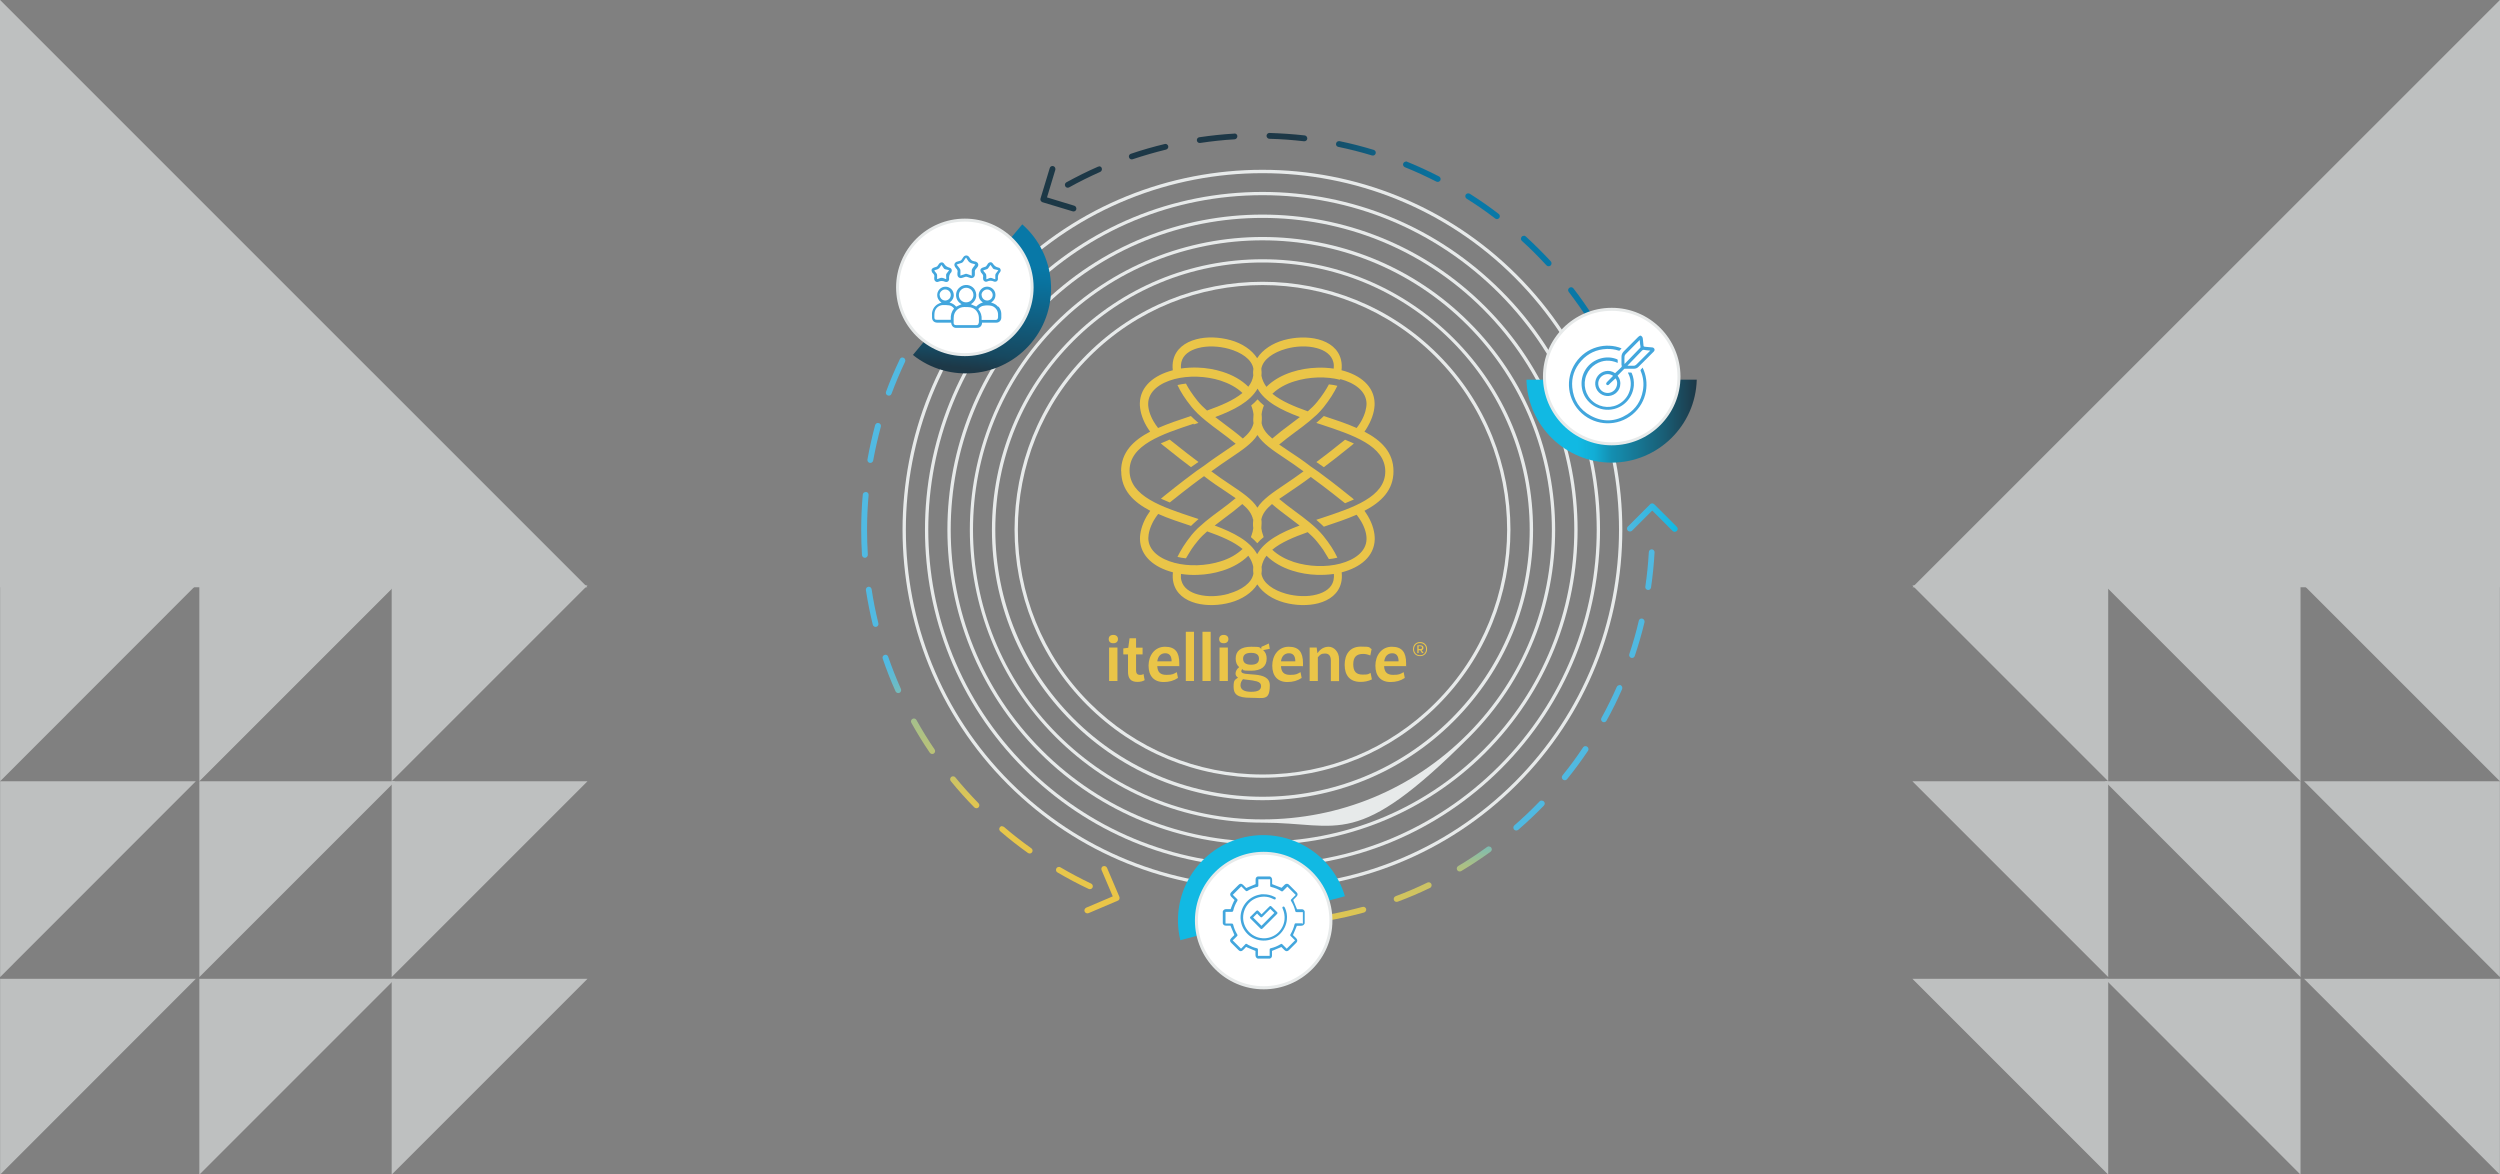 <?xml version="1.0" encoding="UTF-8" standalone="no"?>
<!DOCTYPE svg PUBLIC "-//W3C//DTD SVG 1.1//EN" "http://www.w3.org/Graphics/SVG/1.1/DTD/svg11.dtd">
<svg width="100%" height="100%" viewBox="0 0 1920 902" version="1.1" xmlns="http://www.w3.org/2000/svg" xmlns:xlink="http://www.w3.org/1999/xlink" xml:space="preserve" xmlns:serif="http://www.serif.com/" style="fill-rule:evenodd;clip-rule:evenodd;stroke-linejoin:round;stroke-miterlimit:2;">
    <rect x="0" y="0" width="1920" height="902" fill="#808080" stroke="none"/>
    <g transform="matrix(1,0,0,1,579,-89)">
        <path d="M390.6,219.4C461.4,219.4 532.2,246.4 586.1,300.3C693.9,408.1 693.9,583.6 586.1,691.4C478.3,799.2 302.8,799.2 195,691.4C87.2,583.6 87.2,408.1 195,300.3C248.9,246.4 319.7,219.4 390.5,219.4L390.6,219.4ZM584.3,302.1C477.5,195.3 303.6,195.3 196.8,302.1C90,408.9 90,582.8 196.8,689.6C303.6,796.4 477.5,796.4 584.3,689.6C691.1,582.8 691.1,408.9 584.3,302.1Z" style="fill:rgb(231,234,234);fill-rule:nonzero;"/>
    </g>
    <g transform="matrix(1,0,0,1,579,-89)">
        <path d="M390.6,236.4C459.8,236.4 525,263.4 574,312.4C675.1,413.5 675.1,578 574,679.2C525,728.2 459.9,755.2 390.6,755.2C321.3,755.2 256.2,728.2 207.2,679.2C106.1,578.1 106.1,413.6 207.2,312.4C256.2,263.4 321.3,236.4 390.6,236.4ZM390.6,752.7C459.2,752.7 523.6,726 572.2,677.4C672.3,577.3 672.3,414.4 572.2,314.2C523.7,265.7 459.2,238.9 390.6,238.9C322,238.9 257.6,265.6 209,314.2C108.9,414.3 108.9,577.2 209,677.4C257.5,725.9 322,752.7 390.6,752.7Z" style="fill:rgb(231,234,234);fill-rule:nonzero;"/>
    </g>
    <g transform="matrix(1,0,0,1,579,-89)">
        <path d="M390.6,253.8C452.6,253.8 514.6,277.4 561.8,324.6C656.2,419 656.2,572.6 561.8,667C467.4,761.4 313.8,761.4 219.4,667C125,572.6 125,419 219.4,324.6C266.6,277.4 328.6,253.8 390.6,253.8ZM390.6,735.3C452,735.3 513.3,711.9 560,665.2C653.4,571.8 653.4,419.8 560,326.4C466.6,233 314.6,233 221.2,326.4C127.8,419.8 127.8,571.8 221.2,665.2C267.9,711.9 329.3,735.3 390.6,735.3Z" style="fill:rgb(231,234,234);fill-rule:nonzero;"/>
    </g>
    <g transform="matrix(1,0,0,1,579,-89)">
        <path d="M390.6,271C448.2,271 505.8,292.9 549.6,336.8C637.3,424.5 637.3,567.2 549.6,654.9C461.9,742.6 450.6,720.8 390.6,720.8C330.6,720.8 274.1,697.4 231.6,654.9C143.9,567.2 143.9,424.5 231.6,336.8C275.4,293 333.1,271 390.6,271ZM390.6,718.3C450,718.3 505.8,695.2 547.8,653.1C634.5,566.4 634.5,425.3 547.8,338.6C461.1,251.9 320,251.9 233.3,338.6L232.4,337.7L233.3,338.6C146.6,425.3 146.6,566.4 233.3,653.1C275.3,695.1 331.2,718.3 390.5,718.3L390.6,718.3Z" style="fill:rgb(231,234,234);fill-rule:nonzero;"/>
    </g>
    <g transform="matrix(1,0,0,1,579,-89)">
        <path d="M390.6,288.1C446.1,288.1 498.2,309.7 537.5,349C576.8,388.3 598.4,440.4 598.4,495.9C598.4,551.4 576.8,603.5 537.5,642.8C456.5,723.8 324.7,723.8 243.7,642.8C204.4,603.5 182.8,551.4 182.8,495.9C182.8,440.4 204.4,388.3 243.7,349C283,309.7 335.1,288.1 390.6,288.1ZM390.6,700.9C443.1,700.9 495.7,680.9 535.7,640.9C574.5,602.1 595.8,550.6 595.8,495.8C595.8,441 574.4,389.5 535.7,350.7C496.9,311.9 445.4,290.6 390.6,290.6C335.8,290.6 284.3,312 245.5,350.7C206.7,389.5 185.4,441 185.4,495.8C185.4,550.6 206.8,602.1 245.5,640.9C285.5,680.9 338,700.9 390.6,700.9Z" style="fill:rgb(231,234,234);fill-rule:nonzero;"/>
    </g>
    <g transform="matrix(1,0,0,1,579,-89)">
        <path d="M390.6,305.4C439.4,305.4 488.2,324 525.3,361.1C599.6,435.4 599.6,556.3 525.3,630.5C489.3,666.5 441.4,686.3 390.6,686.3C339.8,686.3 291.9,666.5 255.9,630.5C181.6,556.2 181.6,435.3 255.9,361.1C293,324 341.8,305.4 390.6,305.4ZM390.6,683.8C440.8,683.8 488,664.2 523.5,628.7C596.8,555.4 596.8,436.2 523.5,362.9C450.2,289.6 331,289.6 257.7,362.9C184.4,436.2 184.4,555.4 257.7,628.7C293.2,664.2 340.4,683.8 390.6,683.8Z" style="fill:rgb(231,234,234);fill-rule:nonzero;"/>
    </g>
    <g transform="matrix(1,0,0,1,579,-89)">
        <path d="M700.4,380.6C699.5,402.8 681.1,420.6 658.7,420.6C636.3,420.6 617.9,402.8 617,380.6L593.3,380.6C594.2,415.9 623.2,444.3 658.7,444.3C694.2,444.3 723.2,415.9 724.1,380.6L700.4,380.6Z" style="fill:url(#_Linear1);fill-rule:nonzero;"/>
    </g>
    <g transform="matrix(1,0,0,1,579,-89)">
        <path d="M190.8,279.5C207.2,294.5 209.1,320 194.7,337.1C180.3,354.3 154.9,356.9 137.3,343.4L122.1,361.6C149.7,383.6 190.2,379.6 213,352.4C235.8,325.2 232.6,284.7 206.1,261.3L190.9,279.5L190.8,279.5Z" style="fill:url(#_Linear2);fill-rule:nonzero;"/>
    </g>
    <g transform="matrix(1,0,0,1,579,-89)">
        <path d="M396,191.1C405,191.4 414.1,192 423,193C424.2,193.1 425.1,194.3 425,195.5C424.9,196.7 423.8,197.6 422.5,197.5C413.8,196.5 404.8,195.8 395.9,195.6C394.7,195.6 393.7,194.5 393.7,193.3C393.7,192.1 394.7,191.1 395.9,191.1L396,191.1ZM369.1,191.5C370.3,191.5 371.3,192.4 371.3,193.6C371.3,194.8 370.4,195.9 369.2,196C360.3,196.5 351.4,197.5 342.7,198.8C341.5,199 340.3,198.1 340.2,196.9C340,195.7 340.9,194.5 342.1,194.4C351,193.1 360,192.1 369,191.6L369.1,191.6L369.1,191.5ZM449.3,197.4L449.8,197.4C458.6,199.2 467.4,201.5 476,204.1C477.2,204.5 477.9,205.7 477.5,206.9C477.1,208.1 475.9,208.7 474.7,208.4C466.2,205.8 457.5,203.6 448.8,201.8C447.6,201.6 446.8,200.4 447.1,199.2C447.3,198.1 448.3,197.4 449.3,197.4ZM316,199.5C317,199.5 317.9,200.2 318.2,201.2C318.5,202.4 317.7,203.6 316.5,203.9C307.9,206 299.3,208.5 290.9,211.3C289.7,211.7 288.5,211.1 288.1,209.9C287.7,208.7 288.3,207.5 289.5,207.1C298,204.2 306.8,201.7 315.5,199.6L316,199.6L316,199.5ZM500.8,213C501.1,213 501.4,213 501.6,213.2C510,216.6 518.2,220.4 526.2,224.5C527.3,225.1 527.7,226.4 527.2,227.5C526.6,228.6 525.3,229 524.2,228.5C516.3,224.5 508.2,220.7 499.9,217.4C498.8,216.9 498.2,215.6 498.7,214.5C499.1,213.6 499.9,213.1 500.8,213.1L500.8,213ZM265.1,216.7C266,216.7 266.8,217.2 267.1,218C267.6,219.1 267.1,220.5 266,221C257.9,224.6 249.8,228.6 242.1,232.9C241,233.5 239.6,233.1 239.1,232C238.5,230.9 238.9,229.6 240,229C247.9,224.7 256,220.6 264.3,217C264.6,216.9 264.9,216.8 265.2,216.8L265.1,216.7ZM548.6,237.5C549,237.5 549.4,237.6 549.8,237.8C557.4,242.6 564.9,247.8 572,253.3C573,254 573.2,255.5 572.4,256.4C571.6,257.4 570.2,257.6 569.3,256.8C562.3,251.4 554.9,246.3 547.4,241.6C546.4,240.9 546,239.6 546.7,238.5C547.1,237.8 547.9,237.5 548.6,237.5ZM591.3,270C591.8,270 592.4,270.2 592.8,270.6C599.4,276.7 605.9,283.1 612,289.7C612.8,290.6 612.8,292 611.9,292.9C611,293.7 609.6,293.7 608.7,292.8C602.7,286.3 596.4,279.9 589.8,274C588.9,273.2 588.8,271.7 589.7,270.8C590.1,270.3 590.7,270.1 591.4,270.1L591.3,270ZM627.6,309.6C628.3,309.6 628.9,309.9 629.4,310.5C634.9,317.6 640.1,325.1 644.9,332.7C645.6,333.7 645.3,335.1 644.2,335.8C643.2,336.5 641.8,336.2 641.1,335.1C636.4,327.6 631.2,320.3 625.8,313.2C625,312.2 625.2,310.8 626.2,310.1C626.6,309.8 627.1,309.6 627.6,309.6Z" style="fill:url(#_Linear3);fill-rule:nonzero;"/>
    </g>
    <g transform="matrix(1,0,0,1,579,-89)">
        <path d="M114,363.6C114.3,363.6 114.7,363.6 115,363.8C116.1,364.3 116.6,365.7 116.1,366.8C112.3,374.8 108.8,383.1 105.7,391.4C105.3,392.6 104,393.2 102.8,392.7C101.6,392.3 101,391 101.5,389.8C104.6,381.3 108.2,373 112.1,364.8C112.5,364 113.3,363.5 114.1,363.5L114,363.6ZM95.3,413.9L95.9,413.9C97.1,414.2 97.8,415.5 97.5,416.7C95.2,425.2 93.2,434 91.6,442.7C91.4,443.9 90.2,444.7 89,444.5C87.8,444.3 87,443.1 87.2,441.9C88.8,433 90.8,424.1 93.1,415.5C93.4,414.5 94.3,413.8 95.3,413.8L95.3,413.9ZM85.9,466.8L86.1,466.8C87.3,466.9 88.2,468 88.1,469.2C87.3,478 86.9,487 86.9,495.9C86.9,502.2 87.1,508.6 87.5,515C87.5,516.2 86.6,517.3 85.4,517.4C84.1,517.5 83.1,516.5 83,515.3C82.6,508.9 82.4,502.4 82.4,496C82.4,487 82.8,477.9 83.6,468.9C83.7,467.7 84.7,466.9 85.8,466.9L85.9,466.8ZM88.2,539.6C89.3,539.6 90.2,540.4 90.4,541.5C91.7,550.3 93.5,559.1 95.6,567.7C95.9,568.9 95.2,570.1 94,570.4C92.8,570.7 91.6,570 91.3,568.8C89.2,560.1 87.4,551.2 86,542.2C85.8,541 86.7,539.8 87.9,539.6L88.2,539.6ZM101,591.8C101.9,591.8 102.8,592.4 103.1,593.3C106,601.7 109.3,610 112.9,618.1C113.4,619.2 112.9,620.6 111.8,621.1C110.7,621.6 109.3,621.1 108.8,620C105.1,611.8 101.8,603.3 98.9,594.8C98.5,593.6 99.1,592.4 100.3,592C100.5,592 100.8,591.9 101,591.9L101,591.8ZM122.8,640.8C123.6,640.8 124.4,641.2 124.8,641.9C129.1,649.6 133.8,657.3 138.8,664.6C139.5,665.6 139.2,667 138.2,667.7C137.2,668.4 135.8,668.1 135.1,667.1C130,659.7 125.3,651.9 120.9,644.1C120.3,643 120.7,641.7 121.8,641.1C122.1,640.9 122.5,640.8 122.9,640.8L122.8,640.8ZM153,685.2C153.6,685.2 154.3,685.5 154.7,686C160.3,692.9 166.3,699.5 172.5,705.9C173.4,706.8 173.3,708.2 172.5,709.1C171.6,710 170.2,709.9 169.3,709.1C163,702.7 156.9,695.9 151.2,688.9C150.4,687.9 150.6,686.5 151.5,685.7C151.9,685.4 152.4,685.2 152.9,685.2L153,685.2ZM190.6,723.6C191.1,723.6 191.6,723.8 192.1,724.1C198.8,729.9 205.9,735.4 213.1,740.5C214.1,741.2 214.3,742.6 213.6,743.6C212.9,744.6 211.5,744.8 210.5,744.1C203.2,738.9 196,733.3 189.2,727.4C188.3,726.6 188.1,725.2 189,724.2C189.4,723.7 190.1,723.4 190.7,723.4L190.6,723.6ZM234.3,754.8C234.7,754.8 235.1,754.8 235.4,755.1C243.1,759.6 251,763.8 259,767.6C260.1,768.1 260.6,769.5 260.1,770.6C259.6,771.7 258.2,772.2 257.1,771.7C249,767.9 240.9,763.6 233.1,759C232,758.4 231.7,757 232.3,755.9C232.7,755.2 233.5,754.8 234.2,754.8L234.3,754.8Z" style="fill:url(#_Linear4);fill-rule:nonzero;"/>
    </g>
    <g transform="matrix(1,0,0,1,579,-89)">
        <path d="M689.5,510.9L689.6,510.9C690.8,510.9 691.8,512 691.7,513.3C691.2,522.3 690.3,531.4 689,540.2C688.8,541.4 687.7,542.3 686.5,542.1C685.3,541.9 684.4,540.8 684.6,539.6C685.9,530.9 686.8,521.9 687.3,513C687.3,511.8 688.4,510.9 689.5,510.9ZM681.8,564.1L682.3,564.1C683.5,564.4 684.2,565.6 684,566.8C681.9,575.5 679.4,584.3 676.5,592.8C676.1,594 674.8,594.6 673.7,594.2C672.5,593.8 671.9,592.5 672.3,591.4C675.1,583 677.6,574.4 679.6,565.7C679.8,564.7 680.8,564 681.8,564L681.8,564.1ZM664.7,615C665,615 665.3,615 665.6,615.2C666.7,615.7 667.2,617 666.8,618.2C663.2,626.4 659.2,634.6 654.8,642.5C654.2,643.6 652.8,644 651.8,643.4C650.7,642.8 650.3,641.4 650.9,640.4C655.2,632.6 659.1,624.6 662.7,616.5C663.1,615.7 663.9,615.2 664.8,615.2L664.7,615ZM638.8,662.1C639.2,662.1 639.7,662.2 640,662.5C641,663.2 641.3,664.6 640.6,665.6C635.6,673 630.2,680.4 624.5,687.4C623.7,688.4 622.3,688.5 621.3,687.7C620.3,686.9 620.2,685.5 621,684.5C626.6,677.6 631.9,670.4 636.8,663C637.2,662.4 637.9,662 638.7,662L638.8,662.1ZM605.1,703.9C605.7,703.9 606.2,704.1 606.7,704.5C607.6,705.4 607.6,706.8 606.7,707.7C600.4,714.2 593.8,720.4 587,726.3C586.1,727.1 584.6,727 583.8,726.1C583,725.2 583.1,723.7 584,722.9C590.7,717.1 597.2,710.9 603.4,704.5C603.8,704 604.4,703.8 605,703.8L605.1,703.9ZM564.5,739.1C565.2,739.1 565.9,739.4 566.3,740C567,741 566.8,742.4 565.8,743.1C558.5,748.4 550.9,753.4 543.2,758C542.1,758.6 540.8,758.3 540.1,757.2C539.5,756.1 539.8,754.8 540.9,754.1C548.5,749.6 556,744.6 563.2,739.4C563.6,739.1 564.1,739 564.5,739L564.5,739.1ZM518.3,766.6C519.1,766.6 519.9,767.1 520.3,767.9C520.8,769 520.3,770.4 519.3,770.9C511.2,774.8 502.8,778.4 494.4,781.5C493.2,781.9 491.9,781.4 491.5,780.2C491.1,779 491.7,777.8 492.8,777.3C501.1,774.2 509.3,770.7 517.3,766.8C517.6,766.6 517.9,766.6 518.3,766.6ZM468,785.4C469,785.4 469.9,786.1 470.2,787C470.5,788.2 469.8,789.4 468.6,789.8C459.9,792.2 451,794.2 442.2,795.8C441,796 439.8,795.2 439.6,794C439.4,792.8 440.2,791.6 441.4,791.4C450.1,789.8 458.9,787.8 467.4,785.5L468,785.5L468,785.4Z" style="fill:url(#_Linear5);fill-rule:nonzero;"/>
    </g>
    <g transform="matrix(1,0,0,1,579,-89)">
        <path d="M350.5,804.9C345.6,783.2 358.8,761.3 380.4,755.5C402.1,749.7 424.4,762.2 431,783.4L453.9,777.3C443.9,743.4 408.6,723.4 374.2,732.6C339.9,741.8 319.2,776.7 327.5,811.1L350.4,805L350.5,804.9Z" style="fill:url(#_Linear6);fill-rule:nonzero;"/>
    </g>
    <g transform="matrix(1,0,0,1,579,-89)">
        <path d="M671.2,496.6C672,497.4 673.6,497.4 674.4,496.6L689.9,481.1L705.6,496.8C706.4,497.6 707.9,497.7 708.8,496.8C709.7,495.9 709.7,494.5 708.8,493.6L691.5,476.3C691.1,475.9 690.5,475.6 689.9,475.6C689.3,475.6 688.7,475.8 688.3,476.3L671.2,493.4C670.3,494.3 670.3,495.7 671.2,496.6Z" style="fill:url(#_Linear7);fill-rule:nonzero;"/>
    </g>
    <g transform="matrix(1,0,0,1,579,-89)">
        <path d="M247.6,249.8C247.9,248.7 247.2,247.3 246.1,247L225.1,240.6L231.5,219.4C231.8,218.3 231.1,216.9 230,216.6C228.8,216.2 227.5,216.9 227.2,218.1L220.1,241.5C219.9,242.1 220,242.7 220.3,243.2C220.6,243.7 221.1,244.1 221.6,244.3L244.8,251.3C246,251.7 247.3,251 247.6,249.8Z" style="fill:rgb(28,56,70);fill-rule:nonzero;"/>
    </g>
    <g transform="matrix(1,0,0,1,579,-89)">
        <path d="M268.2,754.2C267.1,754.7 266.5,756.1 267,757.2L275.6,777.4L255.2,786.1C254.1,786.6 253.5,788 254,789.1C254.5,790.2 255.8,790.8 257,790.3L279.5,780.7C280.1,780.5 280.5,780 280.7,779.5C280.9,778.9 280.9,778.3 280.7,777.8L271.2,755.5C270.7,754.4 269.4,753.8 268.2,754.3L268.2,754.2Z" style="fill:rgb(234,197,72);fill-rule:nonzero;"/>
    </g>
    <g transform="matrix(1,0,0,1,579,-89)">
        <path d="M339.9,795.9C339.9,767.4 363,744.3 391.5,744.3C420,744.3 443.1,767.4 443.1,795.9C443.1,824.4 420,847.5 391.5,847.5C363,847.5 339.9,824.4 339.9,795.9Z" style="fill:white;fill-rule:nonzero;"/>
    </g>
    <g transform="matrix(1,0,0,1,579,-89)">
        <path d="M391.5,743.2C420.6,743.2 444.3,766.9 444.3,796C444.3,825.1 420.6,848.8 391.5,848.8C362.4,848.8 338.7,825.1 338.7,796C338.7,766.9 362.4,743.2 391.5,743.2ZM391.5,846.4C419.4,846.4 442,823.7 442,795.9C442,768.1 419.3,745.4 391.5,745.4C363.7,745.4 341,768.1 341,795.9C341,823.7 363.7,846.4 391.5,846.4Z" style="fill:rgb(231,234,234);fill-rule:nonzero;"/>
    </g>
    <g transform="matrix(1,0,0,1,579,-89)">
        <path d="M607.1,378.2C607.1,349.7 630.2,326.6 658.7,326.6C687.2,326.6 710.3,349.7 710.3,378.2C710.3,406.7 687.2,429.8 658.7,429.8C630.2,429.8 607.1,406.7 607.1,378.2Z" style="fill:white;fill-rule:nonzero;"/>
    </g>
    <g transform="matrix(1,0,0,1,579,-89)">
        <path d="M658.8,325.4C687.9,325.4 711.6,349.1 711.6,378.2C711.6,407.3 687.9,431 658.8,431C629.7,431 606,407.3 606,378.2C606,349.1 629.7,325.4 658.8,325.4ZM658.8,428.7C686.7,428.7 709.3,406 709.3,378.2C709.3,350.4 686.6,327.7 658.8,327.7C631,327.7 608.3,350.4 608.3,378.2C608.3,406 631,428.7 658.8,428.7Z" style="fill:rgb(231,234,234);fill-rule:nonzero;"/>
    </g>
    <g transform="matrix(1,0,0,1,579,-89)">
        <path d="M110.4,309.6C110.4,281.1 133.5,258 162,258C190.5,258 213.6,281.1 213.6,309.6C213.6,338.1 190.5,361.2 162,361.2C133.5,361.2 110.4,338.1 110.4,309.6Z" style="fill:white;fill-rule:nonzero;"/>
    </g>
    <g transform="matrix(1,0,0,1,579,-89)">
        <path d="M162,256.9C191.1,256.9 214.8,280.6 214.8,309.7C214.8,338.8 191.1,362.5 162,362.5C132.9,362.5 109.2,338.8 109.2,309.7C109.2,280.6 132.9,256.9 162,256.9ZM162,360.2C189.9,360.2 212.5,337.5 212.5,309.7C212.5,281.9 189.8,259.2 162,259.2C134.2,259.2 111.5,281.9 111.5,309.7C111.5,337.5 134.2,360.2 162,360.2Z" style="fill:rgb(231,234,234);fill-rule:nonzero;"/>
    </g>
    <g transform="matrix(1,0,0,1,579,-89)">
        <path d="M681.3,346.9C682.2,347.4 682.6,348.2 682.7,349.2C682.8,350.9 683,352.6 683.2,354.2C683.2,355 683.5,355.2 684.3,355.3C686.1,355.5 687.9,355.7 689.7,355.8C690.5,355.8 691.2,356.2 691.6,357C691.9,357.8 691.6,358.5 691,359.1C687.1,363 683.2,366.9 679.3,370.8C678.3,371.8 677.1,372.2 675.7,372.2L668.9,372.2C668.7,372.2 668.4,372.2 668.3,372.4C666.6,374.1 665,375.8 663.3,377.5C665.2,380 665.8,382.7 665.2,385.7C664.7,388 663.4,389.9 661.5,391.3C657.6,394.1 652.3,393.7 648.9,390.3C645.5,386.9 645.2,381.5 648.1,377.7C650.9,374 656.7,372.3 661.4,375.6C662.6,374.5 663.7,373.5 664.8,372.4C665.3,371.9 665.8,371.4 666.3,370.9C666.8,370.3 666.3,369.6 666.3,368.9L666.3,363C666.3,361.4 666.9,360.1 668,358.9C671.7,355.2 675.5,351.4 679.2,347.7C679.6,347.3 680.1,347.1 680.5,346.8L681.4,346.8L681.3,346.9ZM659.8,377.6C656.6,375.4 652.4,376.1 650,379.1C647.6,382.1 648,386.4 650.9,389C653.7,391.5 658.1,391.4 660.8,388.7C663.3,386.2 663.7,381.8 661.7,379.6C660.4,380.8 659.1,382 657.8,383.2C657.4,383.6 657,384.1 656.5,384.5C656,384.9 655.4,384.9 654.9,384.5C654.5,384.1 654.4,383.4 654.8,382.9C655,382.7 655.1,382.5 655.3,382.3C656.8,380.8 658.3,379.2 659.8,377.7L659.8,377.6ZM668.6,368.4L668.8,368.4C672.8,364.3 676.8,360.2 680.8,356C680.9,355.9 680.9,355.7 680.9,355.5C680.9,354.8 680.7,354.1 680.6,353.4C680.5,352.4 680.4,351.3 680.3,350.2C680.2,350.2 680.1,350.3 680,350.4C676.5,353.9 672.9,357.5 669.4,361.1C668.9,361.6 668.6,362.4 668.6,363C668.5,364.8 668.6,366.7 668.6,368.6L668.6,368.4ZM670.7,369.9L675.7,369.9C676.4,369.9 677.2,369.5 677.7,369C681.2,365.6 684.7,362.1 688.1,358.6C688.2,358.5 688.3,358.4 688.4,358.2L687.8,358.2C686.4,358.1 685,358 683.6,357.7C682.9,357.6 682.6,357.7 682.1,358.2C678.5,361.9 674.9,365.6 671.3,369.4C671.2,369.6 671,369.7 670.8,370L670.7,369.9Z" style="fill:rgb(66,166,221);fill-rule:nonzero;"/>
    </g>
    <g transform="matrix(1,0,0,1,579,-89)">
        <path d="M666.3,356.6C665.8,357.2 665.3,357.8 664.8,358.3C664.7,358.4 664.4,358.3 664.2,358.3C661.2,357.3 658.1,356.9 655,357C647.2,357.3 640.6,360.3 635.4,366.1C630.2,371.9 627.8,378.8 628.5,386.5C629.4,396.3 634.2,403.8 642.9,408.4C652.3,413.4 661.8,412.9 670.8,407.2C677.4,403 681.3,396.8 682.7,389.1C683.7,383.8 683.1,378.7 681,373.8C680.8,373.4 680.9,373.1 681.2,372.8C681.7,372.4 682,371.9 682.5,371.3C688,382.3 686.3,397.7 674.7,407.3C663.3,416.7 646.8,416.3 635.8,406.4C624.8,396.5 622.7,380.1 631,367.7C639.4,355.2 654.6,351.8 666.3,356.5L666.3,356.6Z" style="fill:rgb(66,166,221);fill-rule:nonzero;"/>
    </g>
    <g transform="matrix(1,0,0,1,579,-89)">
        <path d="M671.3,375.1L673.7,375.1C673.9,375.1 674.1,375.4 674.2,375.6C675.5,378.6 676,381.7 675.8,385C675.1,393.7 669.1,400.9 660.7,403.1C649.4,406 637.7,398.5 635.9,387C634.2,376.6 640.4,366.9 650.6,364.2C654.8,363.1 658.9,363.3 662.9,364.9C663.2,365 663.4,365.2 663.4,365.6L663.4,367.7C657.6,365.2 652,365.4 646.6,368.6C643.3,370.6 640.9,373.4 639.4,377C636.4,384.2 638.5,392.6 644.5,397.5C650.6,402.5 659.2,402.9 665.6,398.5C667.4,397.3 668.9,395.8 670.2,394C671.5,392.2 672.3,390.2 672.9,388.1C673.4,386 673.6,383.8 673.3,381.6C673,379.4 672.4,377.4 671.3,375.4L671.3,375.1Z" style="fill:rgb(66,166,221);fill-rule:nonzero;"/>
    </g>
    <g transform="matrix(1,0,0,1,579,-89)">
        <path d="M423,798.3L423,789C422.6,787.7 421.7,787.2 420.2,787.3L417.1,787.3L414.3,780.5L414.3,780.3C414.3,780.2 414.3,780.1 414.5,779.8L414.5,779.6L414.7,779.6L416.8,777.5C417.8,776.5 417.8,775.3 416.8,774.3C414.9,772.3 412.9,770.3 410.9,768.4C410,767.5 408.7,767.5 407.7,768.4L405.3,770.8L405.2,770.8C405.2,770.9 398,768 398,768L398,764.9C398,763.5 397.5,762.6 396.3,762.1L387,762.1C385.7,762.5 385.2,763.4 385.3,764.9L385.3,768L378.1,771L375.7,768.6C374.5,767.4 373.3,767.4 372.2,768.6C370.2,770.6 368.4,772.4 366.6,774.2C365.5,775.3 365.5,776.5 366.6,777.7L369.1,780.2L369.1,780.4C368.8,780.7 368.7,781.1 368.5,781.4C368.1,782.2 367.8,782.9 367.5,783.6C367.2,784.4 366.9,785.1 366.6,785.9C366.5,786.3 366.4,786.6 366.2,787L366.2,787.2L362.9,787.2C361.5,787.2 360.6,787.7 360.1,788.9L360.1,798.2C360.5,799.5 361.4,800 362.9,799.9L366,799.9L369,807.1L368.9,807.1C368.7,807.5 368.5,807.7 368.2,807.9C367.7,808.4 367.1,809 366.5,809.6C365.4,810.7 365.4,811.9 366.5,813C368.5,815 370.4,816.9 372.2,818.7C373.3,819.8 374.5,819.8 375.6,818.7L377.6,816.7L377.4,816.7L378,816.3C378.1,816.2 378.3,816.3 378.3,816.3L378.5,816.3L378.5,816.5L385.2,819.3L385.2,822.4C385.2,823.8 385.7,824.7 386.9,825.2L396.2,825.2C397.5,824.8 398,823.9 397.9,822.4L397.9,819.3L405.1,816.3L407.5,818.7C408.6,819.8 409.8,819.8 410.9,818.7C412.7,816.9 414.5,815.1 416.5,813.1C417.6,812 417.6,810.8 416.5,809.6L414.5,807.6L414.5,807.8L414.1,807.2L414.1,806.7L414.2,806.7L417,800L420.1,800C421.5,800 422.4,799.5 422.9,798.3L423,798.3ZM421.1,798.1L416.6,798.1C415.5,798.1 415.4,798.2 415.1,799.3C414.5,801.8 413.5,804.1 412.3,806.2C411.7,807.2 411.7,807.4 412.6,808.2L415.6,811.2L409.2,817.6L406,814.4C405.4,813.8 405.1,813.7 404.4,814.2C402.1,815.6 399.7,816.6 397.1,817.2C396.3,817.4 396.1,817.6 396.1,818.5L396.1,823.1L387.1,823.1L387.1,818.5C387.1,817.6 386.9,817.4 386.1,817.2C383.8,816.7 381.7,815.8 379.7,814.7C379.5,814.6 379.3,814.5 379.1,814.3C379,814.3 378.9,814.2 378.8,814.1C378.1,813.7 377.8,813.7 377.3,814.3C376.6,815 375.9,815.7 375.2,816.5L374.1,817.6L367.7,811.2L368.8,810.2C369.5,809.5 370.2,808.8 370.9,808.1C371.5,807.5 371.6,807.2 371.1,806.5C369.7,804.2 368.7,801.7 368.1,799.2C367.9,798.5 367.7,798.3 366.9,798.3L362.2,798.3L362.2,789.3L367,789.3C367.6,789.3 367.9,789.1 368.1,788.5C368.7,785.8 369.8,783.2 371.3,780.8C371.5,780.4 371.6,780 371.1,779.5L367.8,776.2L374.3,769.7L375.2,770.6C375.8,771.2 376.4,771.9 377.1,772.5L377.2,772.5C377.4,772.8 377.5,773 377.7,773.1C378.1,773.5 378.5,773.5 378.9,773.3C381.3,771.8 383.9,770.7 386.7,770.1C387.2,770 387.4,769.7 387.4,769.1L387.4,764.3L396.5,764.3L396.5,769.2C396.5,769.8 396.7,770.1 397.3,770.2C400.1,770.9 402.7,771.9 405,773.4C405.5,773.7 405.9,773.7 406.4,773.2L409.7,769.9L416.1,776.3L412.9,779.5C412.2,780.2 412.2,780.4 412.7,781.2C414.1,783.5 415.1,785.9 415.7,788.4C415.9,789.3 416.1,789.5 417,789.5L421.6,789.5L421.6,798.6L421.1,798.1Z" style="fill:rgb(66,166,221);fill-rule:nonzero;"/>
    </g>
    <g transform="matrix(1,0,0,1,579,-89)">
        <path d="M400,777.9C399.9,777.9 399.7,777.8 399.6,777.7C397,776.4 394.3,775.8 391.6,775.8C388.9,775.8 389.8,775.8 388.8,776C379.3,777.5 372.6,786.4 373.9,795.9C374.5,800.5 376.9,804.6 380.4,807.5C384,810.4 388.5,811.7 393.2,811.3C397.6,810.9 401.7,808.9 404.7,805.6C407.7,802.3 409.4,798.1 409.4,793.6L409.4,792.7C409.4,792 409.3,791.3 409.2,790.6C408.9,789 408.4,787.3 407.6,785.8C407.3,785.3 406.9,785.1 406.4,785.3C405.9,785.5 405.7,786 406,786.6C406,786.6 406,786.8 406.1,786.8C407.3,789.6 407.8,792.5 407.5,795.4C407.1,799.2 405.3,802.7 402.6,805.3C399.8,807.9 396.2,809.4 392.4,809.6C387.8,809.8 383.3,808 380.1,804.6C376.9,801.2 375.3,796.6 375.8,792C376.3,787.4 378.7,783.2 382.5,780.5C386.3,777.9 391,777 395.5,778.1C396.6,778.4 397.6,778.8 398.6,779.3C398.8,779.3 399,779.5 399.2,779.6C400.3,780.1 400.6,779.6 400.7,779.3C401.1,778.6 400.5,778.1 400.1,777.9L400,777.9Z" style="fill:rgb(66,166,221);fill-rule:nonzero;"/>
    </g>
    <g transform="matrix(1,0,0,1,579,-89)">
        <path d="M381.5,792.8C380.8,793.5 380.8,793.9 381.5,794.6C384,797.1 386.4,799.5 388.9,802C389.6,802.7 390,802.7 390.7,802C394.3,798.4 398,794.7 401.6,791.1C402.3,790.4 402.3,790 401.6,789.3C400.4,788.1 399.2,786.9 397.6,785.3C396.9,784.6 396.5,784.6 395.8,785.3L389.9,791.2L389,790.3C388.5,789.8 388,789.3 387.5,788.7C387.2,788.4 386.9,788.2 386.6,788.2C386.3,788.2 386.1,788.4 385.7,788.7C384.4,790 383,791.4 381.7,792.7L381.5,792.8ZM386.5,790.6L386.7,790.8C386.9,791 387.1,791.2 387.3,791.5C387.8,792 388.3,792.5 388.8,793C389.5,793.7 389.9,793.7 390.6,793L396.6,787L399.7,790.1L389.8,800L383.4,793.6L386.4,790.6L386.5,790.6Z" style="fill:rgb(66,166,221);fill-rule:nonzero;"/>
    </g>
    <g transform="matrix(1,0,0,1,579,-89)">
        <path d="M187.4,324.5C186.2,323 184.6,322.1 182.6,321.5L182.1,321.5C182.1,321.4 182.5,321.1 182.5,321.1C183.7,320.2 184.5,319.3 185,318.1C185.5,316.9 185.6,315.7 185.4,314.4C185.2,313.1 184.6,312 183.7,311.1C181.4,308.7 177.6,308.5 175.1,310.6C173.8,311.7 173,313.1 172.7,314.7C172.4,317.3 173.3,319.4 175.6,321.1L176,321.4L175.5,321.4C173.6,322 172.1,323 170.8,324.4L170.7,324.4C170.7,324.5 166.6,322.6 166.6,322.6L167,322.4C169,321.1 170.4,319.1 170.7,316.9C171,314.7 170.4,312.4 169.1,310.7C166.4,307.4 161.6,306.9 158.3,309.5C156.5,310.9 155.5,312.6 155.3,314.7C155,317.9 156.2,320.5 159.1,322.4L159.5,322.6L155.4,324.5L155.3,324.5C154.1,323 152.5,322 150.7,321.5L150.2,321.5C150.2,321.4 150.6,321.1 150.6,321.1C152.8,319.4 153.4,317.5 153.5,316.1C153.6,314.2 152.9,312.3 151.6,311C150.3,309.8 148.7,309.1 147,309.2C145.3,309.2 143.7,309.9 142.5,311.2C141.3,312.5 140.6,314.4 140.8,316.2C140.9,317.5 141.5,319.5 143.7,321.1L144.1,321.4L143.1,321.7C140.1,322.8 138,324.8 137.1,327.9C136.7,329.2 136.7,330.5 136.8,331.8L136.8,332.8C136.8,334 137.2,335 137.9,335.7C138.6,336.4 139.6,336.8 140.9,336.8L151.5,336.8L151.5,337C151.8,339.3 153.2,340.8 155.2,340.8L171.6,340.8C173.3,340.8 174.7,339.6 175.1,337.9C175.1,337.7 175.1,337.5 175.2,337.3L175.2,336.8L186.2,336.8C188.3,336.8 189.9,335.2 190,333.1L190,330C190,328 189.2,326.1 187.9,324.5L187.4,324.5ZM174.8,315.6C174.8,314.5 175.2,313.4 176.1,312.6C176.9,311.8 178,311.3 179.1,311.3C181.4,311.3 183.3,313.2 183.4,315.5C183.4,316.6 183,317.7 182.2,318.5C181.4,319.3 180.3,319.8 179.2,319.8C178.1,319.8 177,319.4 176.2,318.6C175.4,317.8 174.9,316.7 174.9,315.6L174.8,315.6ZM159,319.6C157.9,318.5 157.4,317.1 157.4,315.6C157.4,312.5 160,310 163,310C166.1,310 168.6,312.5 168.6,315.6C168.6,317.1 168,318.5 166.9,319.6C165.8,320.7 164.4,321.2 162.9,321.2C161.4,321.2 162.9,321.2 162.9,321.2C161.4,321.2 160,320.6 158.9,319.5L159,319.6ZM142.6,315.6C142.6,314.5 143,313.4 143.9,312.6C144.7,311.8 145.8,311.3 146.9,311.3C149.2,311.3 151.2,313.2 151.2,315.5C151.2,316.6 150.8,317.7 150,318.5C149.2,319.3 148.1,319.8 147,319.8C145.9,319.8 144.8,319.4 144,318.6C143.2,317.8 142.7,316.7 142.7,315.6L142.6,315.6ZM151.2,334.6L140.6,334.6C139.8,334.6 139.3,334.5 139,334.1C138.7,333.8 138.5,333.3 138.6,332.5L138.6,331.6C138.6,330.7 138.6,329.7 138.8,328.7C139.4,325.7 141.9,323.5 144.9,323.3C146.5,323.2 148.2,323.3 149.9,323.5C151.3,323.7 152.5,324.4 153.6,325.8L153.6,326C153.7,326 153.6,326.2 153.6,326.2C151.7,328.4 151,331.1 151.2,334.2L151.2,334.6ZM172.6,336.9C172.6,338.1 172,338.7 170.8,338.7L155.3,338.7C154.6,338.7 154.1,338.5 153.8,338.2C153.5,337.9 153.3,337.4 153.4,336.7L153.4,335.3C153.4,334 153.4,332.6 153.6,331.3C154.3,327.6 157.6,324.8 161.5,324.8L162.2,324.8C163.5,324.8 164.9,324.8 166.2,325C170,325.7 172.7,329 172.8,333L172.8,336.8L172.6,336.9ZM187.4,333C187.4,334 186.8,334.7 185.8,334.7L174.9,334.7L174.9,334.5C175.1,331.4 174.3,328.8 172.4,326.6L172.4,326.4C172.3,326.4 172.4,326.2 172.4,326.2C173.5,324.9 174.8,324 176.4,323.8C178.5,323.4 180.4,323.5 182.2,323.8C185.2,324.5 187.4,327.2 187.5,330.3L187.5,333.1L187.4,333Z" style="fill:rgb(66,166,221);fill-rule:nonzero;"/>
    </g>
    <g transform="matrix(1,0,0,1,579,-89)">
        <path d="M154.4,293.9C154.7,294.3 155,294.8 155.3,295.1C156.4,296.2 156.7,297.3 156.3,298.5L156.3,299.8C156.3,300.8 156.7,301.6 157.4,302.1C158.1,302.6 159,302.7 159.9,302.4C160.2,302.3 160.5,302.2 160.9,302.1C161.4,301.9 161.9,301.7 162.4,301.6C162.8,301.5 163.2,301.5 163.6,301.6C164.1,301.8 164.6,301.9 165.1,302.1C165.4,302.2 165.7,302.3 166,302.4C166.9,302.7 167.9,302.6 168.6,302.1C169.3,301.6 169.7,300.8 169.7,299.8L169.7,298C169.6,297.1 169.8,296.3 170.5,295.6C170.8,295.3 171.1,294.9 171.4,294.5C171.4,294.4 171.6,294.2 171.7,294.1C172.3,293.3 172.5,292.4 172.2,291.6C171.9,290.8 171.2,290.2 170.3,289.9C170,289.9 169.7,289.7 169.3,289.7C168.6,289.5 167.8,289.4 167.2,288.9C166.6,288.5 166.2,287.8 165.8,287.2C165.6,286.9 165.5,286.6 165.3,286.4C164.7,285.6 163.9,285.2 163.1,285.2C162.3,285.2 161.5,285.6 160.9,286.4C160.7,286.7 160.5,287 160.3,287.3C160,287.7 159.7,288.2 159.4,288.6C159.2,288.9 158.9,289.1 158.6,289.2C158.1,289.4 157.7,289.5 157.2,289.6C156.7,289.7 156.3,289.9 155.8,290C155,290.3 154.4,290.9 154.1,291.6C153.8,292.4 154,293.2 154.5,293.9L154.4,293.9ZM156.1,292C156.4,292 156.7,291.8 157,291.7C157.7,291.5 158.3,291.3 158.9,291.1C159.9,290.9 160.5,290.4 161,289.6C161.3,289 161.7,288.5 162.1,287.9C162.3,287.6 162.5,287.4 162.7,287.1L162.9,286.8L163.1,287.1C163.2,287.2 163.3,287.4 163.4,287.5C163.6,287.8 163.8,288 163.9,288.3C164.8,290.2 166.3,291.2 168.2,291.5C168.5,291.5 168.8,291.7 169.2,291.8C169.4,291.8 169.5,291.9 169.7,292L170,292L169.8,292.4C169.8,292.4 169.8,292.5 169.7,292.6C169.7,292.7 169.6,292.8 169.5,292.9C169.3,293.2 169.1,293.4 168.9,293.7C168.5,294.2 168,294.8 167.7,295.4C167.5,295.7 167.3,296.2 167.3,296.7L167.3,300.7L167,300.7C166.7,300.5 166.3,300.3 166,300.2C165.2,299.9 164.4,299.7 163.6,299.4C163.1,299.2 162.7,299.2 162.3,299.4C161.5,299.7 160.8,300 159.9,300.2C159.6,300.3 159.2,300.4 158.9,300.6L158.6,300.6C158.6,300.7 158.6,300.4 158.6,300.4L158.6,296.6C158.6,296.2 158.4,295.8 158.2,295.4C157.8,294.8 157.4,294.3 157,293.8C156.8,293.6 156.6,293.3 156.4,293.1C156.4,293 156.2,292.9 156.1,292.7C156.1,292.7 156,292.6 155.9,292.5L155.7,292.2L156,292.2L156.1,292Z" style="fill:rgb(66,166,221);fill-rule:nonzero;"/>
    </g>
    <g transform="matrix(1,0,0,1,579,-89)">
        <path d="M137.1,298.4C137.3,298.6 137.4,298.8 137.6,299C138.5,299.9 138.8,300.9 138.5,301.9L138.5,303.1C138.5,304 138.9,304.7 139.6,305.2C140.2,305.6 140.9,305.7 141.6,305.4C143.4,304.6 145,304.6 146.8,305.4C147.5,305.7 148.3,305.6 149,305.2C149.6,304.7 150,304 149.9,303.2C149.8,301.7 149.9,299.8 151.5,298.2C152,297.5 152.1,296.6 151.8,295.9C151.5,295.2 151,294.8 150.3,294.6C148.4,294.1 147,293.2 146,291.5C145.6,290.9 145,290.5 144.3,290.5C143.5,290.5 142.7,290.9 142.2,291.6C142,291.8 141.9,292.1 141.7,292.3C141.5,292.6 141.2,293 141,293.3C140.8,293.6 140.5,293.8 140.1,293.9C139.7,294.1 139.3,294.2 138.9,294.3C138.7,294.3 138.4,294.4 138.2,294.5C137.4,294.8 136.8,295.3 136.5,296C136.3,296.7 136.5,297.5 136.9,298.2C136.9,298.2 136.9,298.3 137,298.4L137.1,298.4ZM138.7,296.5C139,296.5 139.3,296.3 139.5,296.3C140.1,296.1 140.7,296 141.3,295.7C141.7,295.5 142.1,295.2 142.4,294.9C142.8,294.4 143.1,293.9 143.4,293.4C143.5,293.2 143.7,292.9 143.8,292.7L144,292.4L144.2,292.7C144.4,292.9 144.5,293.2 144.7,293.4C145.1,293.9 145.4,294.5 145.8,295C146.1,295.4 146.4,295.7 146.9,295.8C147.5,295.9 148.1,296.1 148.7,296.2C149,296.2 149.2,296.3 149.5,296.4L149.9,296.4L149.7,296.8C149.5,297 149.4,297.3 149.2,297.5C148.8,298 148.5,298.5 148.1,298.9C147.7,299.4 147.5,299.9 147.6,300.6C147.6,301.1 147.6,301.7 147.7,302.2L147.7,303.4L147.4,303.3C147.1,303.3 146.8,303.1 146.6,303C146,302.8 145.4,302.5 144.8,302.4C144.4,302.3 143.9,302.4 143.5,302.4C142.9,302.6 142.4,302.8 141.8,303C141.6,303.1 141.3,303.2 141,303.3L140.7,303.3C140.7,303.4 140.7,303.1 140.7,303.1L140.7,300.3C140.7,299.9 140.5,299.4 140.3,299.1C140,298.6 139.6,298.2 139.2,297.7C139,297.5 138.8,297.3 138.7,297.1L138.5,296.8L138.9,296.8L138.7,296.5Z" style="fill:rgb(66,166,221);fill-rule:nonzero;"/>
    </g>
    <g transform="matrix(1,0,0,1,579,-89)">
        <path d="M174.6,298.4C174.7,298.6 174.9,298.8 175,298.9C175.9,299.9 176.3,300.8 176,301.8L176,302.9C176,303.8 176.4,304.6 177.1,305C177.7,305.4 178.4,305.5 179.1,305.2C180.9,304.4 182.5,304.4 184.3,305.2C185,305.5 185.8,305.4 186.5,305C187.1,304.5 187.5,303.8 187.4,303C187.2,301 187.7,299.5 189,298C189.5,297.4 189.7,296.6 189.4,295.9C189.2,295.2 188.6,294.6 187.8,294.5C185.9,294.1 184.5,293.1 183.5,291.4C183.1,290.8 182.5,290.4 181.8,290.4C181,290.4 180.2,290.8 179.7,291.5C179.5,291.7 179.3,292 179.2,292.3C179,292.6 178.7,293 178.5,293.3C178.3,293.6 178,293.8 177.6,293.9C177.2,294.1 176.8,294.2 176.4,294.3C176.2,294.3 175.9,294.4 175.7,294.5C174.9,294.8 174.3,295.3 174,296C173.8,296.7 174,297.5 174.4,298.2C174.4,298.2 174.4,298.3 174.5,298.4L174.6,298.4ZM176.3,296.5C176.6,296.5 176.9,296.3 177.2,296.3C177.8,296.1 178.5,295.9 179,295.7C179.4,295.5 179.8,295.3 180,294.9C180.4,294.4 180.7,293.9 181,293.4C181.1,293.2 181.3,292.9 181.5,292.7L181.7,292.4L181.9,292.7C182.1,292.9 182.2,293.2 182.4,293.4C182.8,293.9 183.1,294.4 183.5,295C183.8,295.5 184.2,295.7 184.7,295.8C185.3,295.9 185.9,296.1 186.5,296.2C186.8,296.2 187,296.3 187.3,296.4L187.7,296.4L187.5,296.8C187.3,297 187.1,297.3 187,297.5C186.6,298 186.2,298.5 185.8,299.1C185.6,299.4 185.4,299.9 185.4,300.3L185.4,303.5L185.1,303.4C184.9,303.4 184.6,303.2 184.4,303.2C183.9,303 183.4,302.9 182.9,302.6C182.2,302.3 181.5,302.3 180.8,302.6C180.4,302.8 179.9,303 179.4,303.2C179.2,303.2 179,303.4 178.8,303.4L178.5,303.4C178.5,303.5 178.5,303.2 178.5,303.2L178.5,301C178.5,300.1 178.3,299.4 177.7,298.8C177.4,298.5 177.1,298.1 176.8,297.7C176.7,297.5 176.5,297.3 176.3,297.1L176.1,296.8L176.5,296.8L176.3,296.5Z" style="fill:rgb(66,166,221);fill-rule:nonzero;"/>
    </g>
    <g transform="matrix(1,0,0,1,579,-89)">
        <path d="M431.9,443.8L437.7,447.8C442.5,444.2 449.3,439 457.8,432.1C458.8,431.3 459.8,430.4 460.8,429.6C458.6,428.6 456.3,427.6 454,426.7C444.1,434.7 436.7,440.4 431.9,443.9L431.9,443.8Z" style="fill:rgb(234,197,72);fill-rule:nonzero;"/>
    </g>
    <g transform="matrix(1,0,0,1,579,-89)">
        <path d="M282.1,450.9C282.1,465.4 291.4,474.5 304.4,481.3C303.4,482.7 302.5,484.1 301.7,485.4C297.9,492 296.4,498.3 296.5,503.1C296.8,516.2 307.5,524.8 321.7,528.5L321.8,528.5C321.5,531.4 321.6,534.1 322.2,536.5C324.2,544.9 331,550 339.7,552.3C347.7,554.4 357.5,554.1 366.1,551.7C374.8,549.3 382.4,544.4 386.6,537.8C390.8,544.4 398.4,549.3 407.1,551.7C415.8,554.1 425.5,554.4 433.5,552.3C442.2,550 449,544.9 451,536.5C451.6,534.1 451.7,531.4 451.4,528.5L451.6,528.5C465.8,524.8 476.5,516.3 476.8,503.1C476.9,498.3 475.4,491.9 471.6,485.4C470.8,484 469.9,482.7 468.9,481.3C481.9,474.5 491.2,465.4 491.2,450.9C491.2,436.4 481.9,427.3 468.9,420.5C469.9,419.1 470.8,417.8 471.5,416.4C475.3,409.8 476.8,403.5 476.7,398.7C476.4,385.6 465.7,377 451.5,373.4L451.3,373.4C451.6,370.5 451.5,367.8 450.9,365.4C448.9,357 442.1,351.9 433.4,349.6C425.4,347.5 415.6,347.8 407,350.2C398.3,352.6 390.7,357.5 386.5,364.1C382.3,357.5 374.7,352.6 366,350.2C357.3,347.8 347.6,347.4 339.6,349.6C331,351.9 324.1,357 322.1,365.4C321.5,367.8 321.4,370.5 321.7,373.4L321.6,373.4C307.4,377.1 296.7,385.6 296.4,398.7C296.3,403.5 297.8,409.9 301.6,416.4C302.4,417.8 303.3,419.1 304.3,420.5C291.3,427.3 282,436.4 282,450.9L282.1,450.9ZM364.7,545C356.9,547.2 348.3,547.5 341.2,545.6C334.7,543.9 329.7,540.4 328.3,534.8C327.9,533.3 327.8,531.6 328,529.8C332.1,530.4 336.4,530.7 340.7,530.5C347.3,530.3 353.9,529.2 360.1,527.2C367.6,524.8 374.5,521 379.7,515.8C381.6,518.4 382.9,521.2 383.5,524.3C383.3,526.1 383.4,527.9 383.6,529.6C382.4,536.8 374.3,542.2 364.7,544.9L364.7,545ZM386.7,387.3C392.4,397.6 404.9,403.9 419.3,409.3C417,411.1 414.6,412.9 412.2,414.7C407.3,418.3 402.5,422 398.1,425.8C393.7,422.1 390.8,418.5 389.9,414C390,413.1 390.1,412.1 390.1,411.1C390.1,409.7 390.1,408.4 389.9,407.2C390.2,404.8 390.8,402.5 391.7,400.4C389.9,398.9 388.3,397.4 386.8,395.7C385.3,397.4 383.7,399 381.9,400.4C382.8,402.5 383.4,404.8 383.7,407.2C383.6,408.5 383.5,409.8 383.5,411.1C383.5,412.1 383.5,413.1 383.7,414C382.8,418.4 379.9,422.1 375.5,425.8C371.2,422 366.3,418.4 361.4,414.7C359,412.9 356.6,411.1 354.3,409.3C368.7,403.9 381.1,397.6 386.9,387.3L386.7,387.3ZM386.7,423.1C390.8,429.6 398.2,434.6 407.8,441C412.2,443.9 417,447.2 422.1,451C417,454.8 412.2,458 407.8,461C398.3,467.4 390.8,472.4 386.7,478.9C382.6,472.4 375.2,467.4 365.6,461C361.2,458.1 356.4,454.8 351.3,451C356.4,447.2 361.2,444 365.6,441C375.1,434.6 382.6,429.6 386.7,423.1ZM383.5,487.9C383.4,488.8 383.3,489.8 383.3,490.8C383.3,492.1 383.3,493.4 383.5,494.7C383.4,495.6 383.2,496.5 383,497.4C383,497.7 381.7,501.5 381.7,501.5C383.5,503 385.1,504.5 386.6,506.2C388.1,504.5 389.7,502.9 391.5,501.5C391.5,501.5 390.3,497.8 390.2,497.4C390,496.5 389.8,495.6 389.7,494.7C389.8,493.4 389.9,492.1 389.9,490.8C389.9,489.8 389.9,488.8 389.7,487.9C390.6,483.5 393.5,479.8 397.9,476.1C402.2,479.9 407.1,483.5 412,487.2C414.4,489 416.8,490.8 419.1,492.6C404.7,498 392.3,504.3 386.5,514.6C380.8,504.3 368.3,498 353.9,492.6C356.2,490.8 358.6,489 361,487.2C365.9,483.6 370.7,479.9 375.1,476.1C379.5,479.8 382.4,483.5 383.3,487.9L383.5,487.9ZM445.1,534.8C443.8,540.4 438.7,543.9 432.2,545.6C425.1,547.5 416.4,547.1 408.7,545C399.1,542.3 391,537 389.8,529.7C390.1,528 390.1,526.2 389.9,524.3C390.5,521.1 391.7,518.3 393.7,515.8C398.9,521 405.8,524.8 413.3,527.2C419.5,529.2 426.1,530.3 432.7,530.5C437,530.6 441.3,530.4 445.4,529.8C445.6,531.6 445.4,533.3 445.1,534.8ZM450.2,380.1C461.7,383.1 470.3,389.5 470.5,398.9C470.5,402.5 469.3,407.4 466.3,412.7C465.4,414.3 464.2,416 462.9,417.7C455.1,414.2 446.4,411.4 437.7,408.5L435.6,410.5C434.4,411.6 433.2,412.7 431.9,413.8C433.1,414.2 434.3,414.6 435.6,415C460.1,423.1 484.8,431.3 484.9,451C484.9,470.7 460.1,478.9 435.6,487C434.4,487.4 433.2,487.8 431.9,488.2C433.1,489.3 434.4,490.4 435.6,491.5L437.7,493.5C446.4,490.6 455.1,487.7 462.9,484.3C464.2,486 465.3,487.7 466.3,489.3C469.4,494.6 470.6,499.5 470.5,503.1C470.3,512.5 461.6,518.9 450.2,521.9C444.8,523.3 438.8,523.9 432.8,523.7C426.7,523.5 420.6,522.5 414.9,520.7C408.5,518.6 402.6,515.5 398.1,511.2C404.7,505.6 414.6,501.5 425.3,497.7C428,500.1 430.5,502.5 432.5,505C434.3,507.2 435.8,509.3 437.2,511.2C437.5,511.7 441.6,518.4 441.6,518.4C443.8,518.2 445.9,517.8 448.1,517.3C445.8,512.2 442.2,506.6 437.2,500.4C435.8,498.7 434.2,497 432.5,495.3C430.8,493.7 428.8,491.9 426.6,490.1C423.1,487.2 419.3,484.4 415.5,481.6C411.3,478.5 407.1,475.3 403.4,472.2C405.7,470.6 408.2,468.9 410.9,467.1C415.9,463.7 421.6,459.9 427.7,455.3C431.3,457.9 440.3,464.5 454,475.5C456.3,474.6 458.6,473.6 460.8,472.6C459.9,471.7 458.9,470.9 457.8,470.1C446.4,460.9 438.2,454.7 433.5,451.3L427.7,447.3C421.6,442.6 416,438.8 410.9,435.5C408.2,433.7 405.7,432 403.4,430.4C407.2,427.2 411.4,424.1 415.5,421C419.3,418.2 423.1,415.4 426.6,412.5C428.8,410.6 430.8,408.9 432.5,407.3C434.2,405.6 435.8,403.9 437.2,402.2C442.2,396 445.7,390.3 448.1,385.3C446,384.8 443.8,384.4 441.6,384.2C439.5,388.2 436.6,392.7 432.6,397.6C430.6,400.1 428.2,402.5 425.4,404.9C414.7,401.1 404.9,397 398.2,391.4C402.7,387.1 408.5,383.9 415,381.9C420.7,380.1 426.8,379.1 432.9,378.9C438.9,378.7 444.9,379.3 450.3,380.7L450.2,380.1ZM408.6,356.9C416.4,354.7 425,354.4 432.1,356.3C438.6,358 443.6,361.5 445,367.1C445.4,368.6 445.5,370.3 445.3,372.1C441.2,371.5 436.9,371.2 432.6,371.4C426,371.6 419.4,372.7 413.2,374.7C405.7,377.1 398.8,380.9 393.6,386.1C391.7,383.5 390.4,380.7 389.8,377.6C390,375.7 389.9,374 389.7,372.2C390.9,365 399,359.6 408.6,356.9ZM328.3,367.1C329.6,361.5 334.7,358 341.2,356.3C348.3,354.4 357,354.8 364.7,356.9C374.3,359.6 382.4,364.9 383.6,372.2C383.3,373.9 383.3,375.7 383.5,377.5C383,380.7 381.7,383.5 379.7,386C374.5,380.8 367.6,377 360.1,374.6C353.9,372.6 347.2,371.5 340.7,371.3C336.4,371.2 332.1,371.4 328,372C327.8,370.2 328,368.5 328.3,367L328.3,367.1ZM337.7,415C338.9,414.6 340.1,414.2 341.4,413.8C340.2,412.7 338.9,411.6 337.7,410.5L335.6,408.5C326.9,411.4 318.2,414.3 310.4,417.7C309.1,416 308,414.4 307,412.7C303.9,407.4 302.7,402.5 302.8,398.9C303,389.5 311.7,383.1 323.1,380.1C328.5,378.7 334.5,378.1 340.5,378.3C346.6,378.5 352.7,379.5 358.4,381.3C364.8,383.4 370.7,386.5 375.2,390.8C368.5,396.4 358.7,400.5 348,404.3C345.3,401.9 342.8,399.5 340.8,397C336.8,392 333.8,387.5 331.8,383.6C329.6,383.8 327.5,384.2 325.3,384.7C327.6,389.8 331.2,395.4 336.2,401.6C337.6,403.3 339.2,405 340.9,406.7C342.6,408.3 344.6,410.1 346.8,411.9C350.3,414.8 354.1,417.6 357.9,420.4C362.1,423.5 366.3,426.7 370,429.8C367.7,431.4 365.2,433.1 362.5,434.9C357.5,438.3 351.8,442.1 345.7,446.7L339.9,450.7C335.3,454.1 327,460.3 315.6,469.5C314.6,470.3 313.6,471.2 312.6,472C314.8,473 317.1,474 319.4,474.9C333.1,463.9 342.1,457.2 345.7,454.7C351.8,459.4 357.4,463.2 362.5,466.5C365.2,468.3 367.7,470 370,471.6C366.2,474.8 362.1,477.9 357.9,481C354.1,483.8 350.3,486.6 346.8,489.5C344.6,491.4 342.6,493.1 340.9,494.7C339.2,496.4 337.6,498.1 336.2,499.8C331.2,506 327.7,511.7 325.3,516.7C327.4,517.2 329.6,517.6 331.8,517.8C331.8,517.8 335.8,511.1 336.2,510.6C337.6,508.6 339.1,506.5 340.9,504.4C342.9,501.9 345.3,499.5 348.1,497.1C358.8,500.9 368.6,505 375.3,510.6C370.8,514.9 365,518.1 358.5,520.1C352.8,521.9 346.7,522.9 340.6,523.1C334.6,523.3 328.6,522.7 323.2,521.3C311.7,518.3 303.1,511.9 302.9,502.5C302.9,498.9 304.1,494 307.1,488.7C308,487.1 309.2,485.4 310.5,483.7C318.3,487.2 327,490 335.7,492.9L337.8,490.9C339,489.8 340.2,488.7 341.5,487.6C340.3,487.2 339.1,486.8 337.8,486.4C313.3,478.3 288.5,470.1 288.5,450.4C288.5,430.7 313.3,422.5 337.8,414.4L337.7,415Z" style="fill:rgb(234,197,72);fill-rule:nonzero;"/>
    </g>
    <g transform="matrix(1,0,0,1,579,-89)">
        <path d="M335.6,447.8L341.4,443.8C336.7,440.3 329.2,434.6 319.3,426.6C317,427.5 314.7,428.5 312.5,429.5C313.4,430.4 314.4,431.2 315.5,432C324,438.9 330.8,444.1 335.6,447.7L335.6,447.8Z" style="fill:rgb(234,197,72);fill-rule:nonzero;"/>
    </g>
    <g transform="matrix(1,0,0,1,579,-89)">
        <path d="M272.5,579.8C272.5,577.8 273.8,576.6 276,576.6C278.2,576.6 279.6,577.8 279.6,579.8C279.6,581.8 278.3,583 276,583C273.7,583 272.5,581.8 272.5,579.8ZM272.8,612L272.8,586.3L279.2,586.3L279.2,612L272.8,612Z" style="fill:rgb(234,197,72);fill-rule:nonzero;"/>
    </g>
    <g transform="matrix(1,0,0,1,579,-89)">
        <path d="M300.2,611.3C298.7,612.2 296.9,612.7 294.6,612.7C289.5,612.7 287.3,610.2 287.3,604.8L287.3,591.6L283.7,591.6L283.7,587L287.5,586.5L288.5,579.2L293.5,579.2L293.5,586.4L298.5,586.4L298.5,591.6L293.5,591.6L293.5,604C293.5,606.2 294.5,607.3 296.5,607.3C298.5,607.3 298.3,607.1 299.2,606.6L300.1,611.4L300.2,611.3Z" style="fill:rgb(234,197,72);fill-rule:nonzero;"/>
    </g>
    <g transform="matrix(1,0,0,1,579,-89)">
        <path d="M325.6,609.7C322.5,611.8 318.9,612.8 314.7,612.8C307.2,612.8 303.1,608.1 303.1,600.2C303.1,592.3 307.9,585.7 315.7,585.7C323.5,585.7 326.7,589.8 326.7,598.4C326.7,607 326.7,599.9 326.6,600.6L309.8,600.6C310,605 311.9,607.3 316.8,607.3C321.7,607.3 322.2,606.6 324.8,605.2L325.7,609.8L325.6,609.7ZM320.8,596.9C320.8,592.7 319.1,590.7 315.9,590.7C312.7,590.7 310.3,592.8 309.8,596.9L320.8,596.9Z" style="fill:rgb(234,197,72);fill-rule:nonzero;"/>
    </g>
    <g transform="matrix(1,0,0,1,579,-89)">
        <rect x="331.7" y="574.2" width="6.3" height="37.8" style="fill:rgb(234,197,72);fill-rule:nonzero;"/>
    </g>
    <g transform="matrix(1,0,0,1,579,-89)">
        <rect x="344.5" y="574.2" width="6.3" height="37.8" style="fill:rgb(234,197,72);fill-rule:nonzero;"/>
    </g>
    <g transform="matrix(1,0,0,1,579,-89)">
        <path d="M357.3,579.8C357.3,577.8 358.6,576.6 360.8,576.6C363,576.6 364.4,577.8 364.4,579.8C364.4,581.8 363.1,583 360.8,583C358.5,583 357.3,581.8 357.3,579.8ZM357.6,612L357.6,586.3L364,586.3L364,612L357.6,612Z" style="fill:rgb(234,197,72);fill-rule:nonzero;"/>
    </g>
    <g transform="matrix(1,0,0,1,579,-89)">
        <path d="M396.1,587.3L391.1,588.3C392.9,589.9 393.8,592 393.8,594.8C393.8,600.7 389.9,604.1 381.9,604.1C373.9,604.1 376.8,603.7 375,602.9C374.5,603.5 374.3,604 374.3,604.5C374.3,609.3 396.2,603.2 396.2,615.3C396.2,627.4 391.6,624.9 381.4,624.9C371.2,624.9 368.4,622.1 368.4,616.5C368.4,610.9 369.5,611.2 371.8,609.4C370.5,608.6 369.9,607.6 369.9,606.2C369.9,604.8 370.8,602.7 372.7,601.4C370.9,599.8 370,597.7 370,594.8C370,589 373.8,585.7 381.9,585.7C390,585.7 387.7,586.2 389.7,587.3L389.7,585.8L395.5,583.2L396.2,587.4L396.1,587.3ZM389.5,615.9C389.5,614.1 388.4,612.9 386.2,612.3C385.1,612 384.1,611.8 383,611.6C382,611.4 380.7,611.3 379.2,611.1C377.7,610.9 376.4,610.8 375.6,610.6C374.3,612.1 373.7,613.6 373.7,615.3C373.7,618.6 376.5,620.3 381.9,620.3C387.3,620.3 389.5,618.8 389.5,615.9ZM381.8,599.5C385.9,599.5 387.9,598 387.9,594.9C387.9,591.8 385.9,590.4 381.8,590.4C377.7,590.4 375.7,591.9 375.7,594.9C375.7,597.9 377.7,599.5 381.8,599.5Z" style="fill:rgb(234,197,72);fill-rule:nonzero;"/>
    </g>
    <g transform="matrix(1,0,0,1,579,-89)">
        <path d="M420.6,609.7C417.5,611.8 413.9,612.8 409.7,612.8C402.2,612.8 398.1,608.1 398.1,600.2C398.1,592.3 402.9,585.7 410.7,585.7C418.5,585.7 421.7,589.8 421.7,598.4C421.7,607 421.7,599.9 421.6,600.6L404.8,600.6C405,605 406.9,607.3 411.8,607.3C416.7,607.3 417.2,606.6 419.8,605.2L420.7,609.8L420.6,609.7ZM415.8,596.9C415.8,592.7 414.1,590.7 410.9,590.7C407.7,590.7 405.3,592.8 404.8,596.9L415.8,596.9Z" style="fill:rgb(234,197,72);fill-rule:nonzero;"/>
    </g>
    <g transform="matrix(1,0,0,1,579,-89)">
        <path d="M432.2,586.4L432.8,590.7C435,587.4 437.9,585.7 441.5,585.7C445.1,585.7 449.4,589.2 449.4,595.3L449.4,612.1L443.1,612.1L443.1,596.4C443.1,592.7 441.6,590.9 438.6,590.9C435.6,590.9 434.8,591.9 433.1,593.8L433.1,612L426.8,612L426.8,586.3L432.3,586.3L432.2,586.4Z" style="fill:rgb(234,197,72);fill-rule:nonzero;"/>
    </g>
    <g transform="matrix(1,0,0,1,579,-89)">
        <path d="M474.6,610.8C471.9,612.1 469,612.7 465.9,612.7C457.8,612.7 453.7,607.8 453.7,599.6C453.7,591.4 457.8,585.6 466.1,585.6C474.4,585.6 472,586.2 474.4,587.5L473.4,592.4C471.4,591.6 469.6,591.2 467.9,591.2C462.6,591.2 460.3,593.8 460.3,599.2C460.3,604.6 462.5,607.1 467.5,607.1C472.5,607.1 471.5,606.7 473.6,605.8L474.6,610.7L474.6,610.8Z" style="fill:rgb(234,197,72);fill-rule:nonzero;"/>
    </g>
    <g transform="matrix(1,0,0,1,579,-89)">
        <path d="M499.8,609.7C496.7,611.8 493.1,612.8 488.9,612.8C481.4,612.8 477.3,608.1 477.3,600.2C477.3,592.3 482.1,585.7 489.9,585.7C497.7,585.7 500.9,589.8 500.9,598.4C500.9,607 500.9,599.9 500.8,600.6L484,600.6C484.2,605 486.1,607.3 491,607.3C495.9,607.3 496.4,606.6 499,605.2L499.9,609.8L499.8,609.7ZM495.1,596.9C495.1,592.7 493.4,590.7 490.2,590.7C487,590.7 484.6,592.8 484.1,596.9L495.1,596.9Z" style="fill:rgb(234,197,72);fill-rule:nonzero;"/>
    </g>
    <g transform="matrix(1,0,0,1,579,-89)">
        <path d="M511.6,582.1C513.2,582.1 514.5,582.6 515.5,583.6C516.5,584.6 517,585.9 517,587.5C517,589.1 516.5,590.4 515.5,591.4C514.5,592.4 513.2,592.9 511.6,592.9C510,592.9 508.7,592.4 507.7,591.4C506.7,590.4 506.2,589.1 506.2,587.5C506.2,585.9 506.7,584.6 507.7,583.6C508.7,582.6 510,582.1 511.6,582.1ZM511.6,592.2C513,592.2 514.1,591.8 514.9,590.9C515.7,590.1 516.2,588.9 516.2,587.5C516.2,586.1 515.8,585 514.9,584.2C514.1,583.4 513,582.9 511.6,582.9C510.2,582.9 509.1,583.3 508.3,584.2C507.5,585 507,586.2 507,587.5C507,588.8 507.4,590 508.3,590.9C509.1,591.7 510.2,592.2 511.6,592.2ZM509.5,584.6L512,584.6C513.4,584.6 514.2,585.3 514.2,586.5C514.2,587.7 513.7,588 512.8,588.3L514.3,590.5L513.1,590.5L511.7,588.4L510.5,588.4L510.5,590.5L509.5,590.5L509.5,584.6ZM510.5,587.5L511.8,587.5C512.7,587.5 513.1,587.1 513.1,586.4C513.1,585.7 512.7,585.3 511.8,585.3L510.5,585.3L510.5,587.5Z" style="fill:rgb(234,197,72);fill-rule:nonzero;"/>
    </g>
    <g transform="matrix(1,0,0,1,-89.8,-86.7)">
        <g opacity="0.6">
            <path d="M89.9,686.7L89.9,536.3L240.2,536.3" style="fill:rgb(232,235,235);fill-rule:nonzero;"/>
            <path d="M89.9,837.1L89.9,686.7L240.2,686.7" style="fill:rgb(232,235,235);fill-rule:nonzero;"/>
            <path d="M89.9,988.8L89.9,838.4L240.2,838.4" style="fill:rgb(232,235,235);fill-rule:nonzero;"/>
            <path d="M242.9,686.7L242.9,536.3L393.3,536.3" style="fill:rgb(232,235,235);fill-rule:nonzero;"/>
            <path d="M242.9,837.1L242.9,686.7L393.3,686.7" style="fill:rgb(232,235,235);fill-rule:nonzero;"/>
            <path d="M242.9,988.8L242.9,838.4L393.3,838.4" style="fill:rgb(232,235,235);fill-rule:nonzero;"/>
            <path d="M390.6,686.7L390.6,536.3L541,536.3" style="fill:rgb(232,235,235);fill-rule:nonzero;"/>
            <path d="M390.6,837.1L390.6,686.7L541,686.7" style="fill:rgb(232,235,235);fill-rule:nonzero;"/>
            <path d="M390.6,988.8L390.6,838.4L541,838.4" style="fill:rgb(232,235,235);fill-rule:nonzero;"/>
            <path d="M89.8,86.6L89.8,537.7L540.9,537.7" style="fill:rgb(232,235,235);fill-rule:nonzero;"/>
        </g>
    </g>
    <g transform="matrix(1,0,0,1,1311.4,-86.7)">
        <g opacity="0.6">
            <path d="M608.5,686.7L608.5,536.3L458.1,536.3" style="fill:rgb(232,235,235);fill-rule:nonzero;"/>
            <path d="M608.5,837.1L608.5,686.7L458.1,686.7" style="fill:rgb(232,235,235);fill-rule:nonzero;"/>
            <path d="M608.5,988.8L608.5,838.4L458.1,838.4" style="fill:rgb(232,235,235);fill-rule:nonzero;"/>
            <path d="M455.4,686.7L455.4,536.3L305.1,536.3" style="fill:rgb(232,235,235);fill-rule:nonzero;"/>
            <path d="M455.4,837.1L455.4,686.7L305.1,686.7" style="fill:rgb(232,235,235);fill-rule:nonzero;"/>
            <path d="M455.4,988.8L455.4,838.4L305.1,838.4" style="fill:rgb(232,235,235);fill-rule:nonzero;"/>
            <path d="M307.7,686.7L307.7,536.3L157.3,536.3" style="fill:rgb(232,235,235);fill-rule:nonzero;"/>
            <path d="M307.7,837.1L307.7,686.7L157.3,686.7" style="fill:rgb(232,235,235);fill-rule:nonzero;"/>
            <path d="M307.7,988.8L307.7,838.4L157.3,838.4" style="fill:rgb(232,235,235);fill-rule:nonzero;"/>
            <path d="M608.6,86.6L608.6,537.7L157.4,537.7" style="fill:rgb(232,235,235);fill-rule:nonzero;"/>
        </g>
    </g>
    <defs>
        <linearGradient id="_Linear1" x1="0" y1="0" x2="1" y2="0" gradientUnits="userSpaceOnUse" gradientTransform="matrix(-130.8,7.41052e-14,-7.41052e-14,-130.8,724.1,412.5)"><stop offset="0" style="stop-color:rgb(29,56,71);stop-opacity:1"/><stop offset="0.2" style="stop-color:rgb(25,95,119);stop-opacity:1"/><stop offset="0.5" style="stop-color:rgb(20,143,177);stop-opacity:1"/><stop offset="0.6" style="stop-color:rgb(18,173,213);stop-opacity:1"/><stop offset="0.7" style="stop-color:rgb(17,185,227);stop-opacity:1"/><stop offset="1" style="stop-color:rgb(17,185,227);stop-opacity:1"/></linearGradient>
        <linearGradient id="_Linear2" x1="0" y1="0" x2="1" y2="0" gradientUnits="userSpaceOnUse" gradientTransform="matrix(12.385,-118.06,118.06,12.385,172.834,373.037)"><stop offset="0" style="stop-color:rgb(29,56,71);stop-opacity:1"/><stop offset="0.1" style="stop-color:rgb(23,72,95);stop-opacity:1"/><stop offset="0.4" style="stop-color:rgb(15,98,134);stop-opacity:1"/><stop offset="0.6" style="stop-color:rgb(9,114,158);stop-opacity:1"/><stop offset="0.7" style="stop-color:rgb(8,120,167);stop-opacity:1"/><stop offset="1" style="stop-color:rgb(8,120,167);stop-opacity:1"/></linearGradient>
        <linearGradient id="_Linear3" x1="0" y1="0" x2="1" y2="0" gradientUnits="userSpaceOnUse" gradientTransform="matrix(-191,40.6,-40.6,-191,624.7,237)"><stop offset="0" style="stop-color:rgb(8,120,167);stop-opacity:1"/><stop offset="0.4" style="stop-color:rgb(8,120,167);stop-opacity:1"/><stop offset="0.5" style="stop-color:rgb(9,113,157);stop-opacity:1"/><stop offset="0.7" style="stop-color:rgb(15,97,133);stop-opacity:1"/><stop offset="0.9" style="stop-color:rgb(24,71,93);stop-opacity:1"/><stop offset="1" style="stop-color:rgb(29,56,71);stop-opacity:1"/></linearGradient>
        <linearGradient id="_Linear4" x1="0" y1="0" x2="1" y2="0" gradientUnits="userSpaceOnUse" gradientTransform="matrix(7.3,-208.9,208.9,7.3,166.5,768.7)"><stop offset="0" style="stop-color:rgb(231,198,74);stop-opacity:1"/><stop offset="0.2" style="stop-color:rgb(231,198,74);stop-opacity:1"/><stop offset="0.3" style="stop-color:rgb(223,197,82);stop-opacity:1"/><stop offset="0.4" style="stop-color:rgb(201,195,104);stop-opacity:1"/><stop offset="0.6" style="stop-color:rgb(165,192,140);stop-opacity:1"/><stop offset="0.7" style="stop-color:rgb(116,188,189);stop-opacity:1"/><stop offset="0.8" style="stop-color:rgb(81,186,226);stop-opacity:1"/><stop offset="1" style="stop-color:rgb(81,186,226);stop-opacity:1"/></linearGradient>
        <linearGradient id="_Linear5" x1="0" y1="0" x2="1" y2="0" gradientUnits="userSpaceOnUse" gradientTransform="matrix(5.3,-152.1,152.1,5.3,560.5,800.1)"><stop offset="0" style="stop-color:rgb(231,198,74);stop-opacity:1"/><stop offset="0" style="stop-color:rgb(223,197,81);stop-opacity:1"/><stop offset="0.2" style="stop-color:rgb(203,195,101);stop-opacity:1"/><stop offset="0.3" style="stop-color:rgb(171,192,133);stop-opacity:1"/><stop offset="0.4" style="stop-color:rgb(126,188,178);stop-opacity:1"/><stop offset="0.5" style="stop-color:rgb(80,185,225);stop-opacity:1"/><stop offset="1" style="stop-color:rgb(80,185,225);stop-opacity:1"/></linearGradient>
        <linearGradient id="_Linear6" x1="0" y1="0" x2="1" y2="0" gradientUnits="userSpaceOnUse" gradientTransform="matrix(-9984.15,7234.53,-7234.53,-9984.15,54890.6,60329)"><stop offset="0" style="stop-color:rgb(29,56,71);stop-opacity:1"/><stop offset="0.2" style="stop-color:rgb(25,95,119);stop-opacity:1"/><stop offset="0.5" style="stop-color:rgb(20,143,177);stop-opacity:1"/><stop offset="0.6" style="stop-color:rgb(18,173,213);stop-opacity:1"/><stop offset="0.7" style="stop-color:rgb(17,185,227);stop-opacity:1"/><stop offset="1" style="stop-color:rgb(17,185,227);stop-opacity:1"/></linearGradient>
        <linearGradient id="_Linear7" x1="0" y1="0" x2="1" y2="0" gradientUnits="userSpaceOnUse" gradientTransform="matrix(-38.9,4.76388e-15,-4.76388e-15,-38.9,709.4,486.5)"><stop offset="0" style="stop-color:rgb(17,185,227);stop-opacity:1"/><stop offset="0.5" style="stop-color:rgb(51,184,225);stop-opacity:1"/><stop offset="1" style="stop-color:rgb(79,184,224);stop-opacity:1"/></linearGradient>
    </defs>
</svg>
